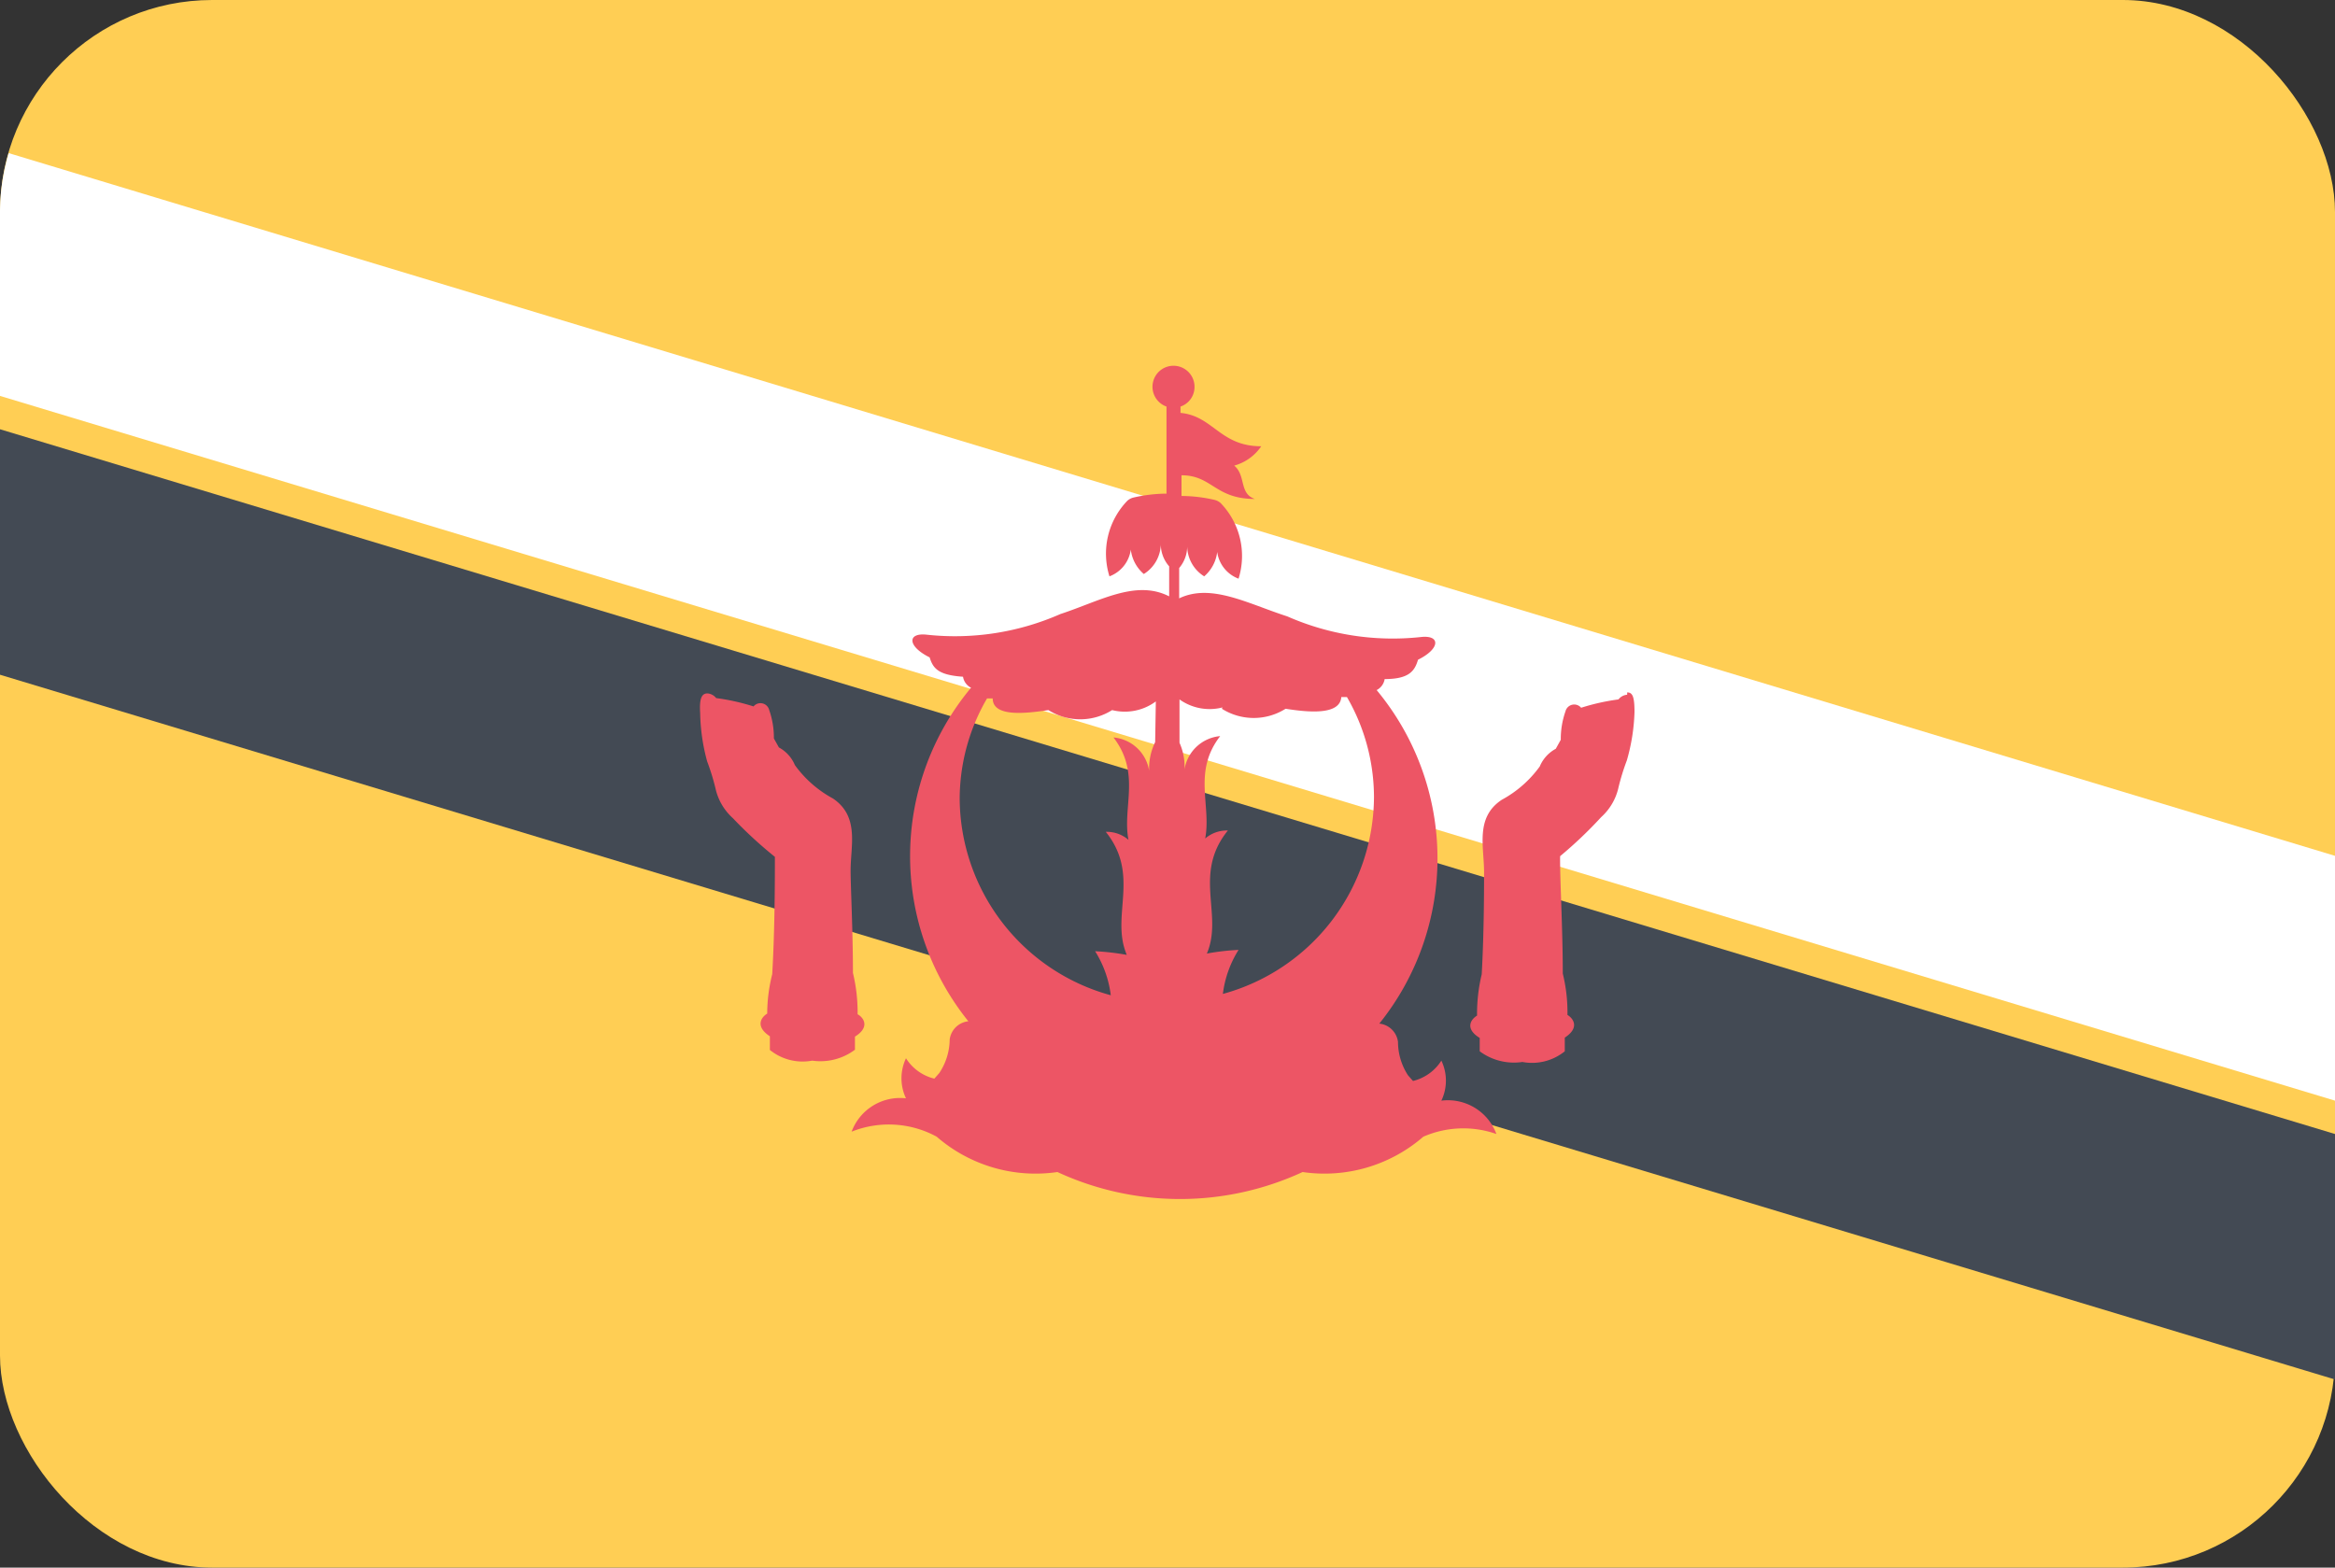 <svg xmlns="http://www.w3.org/2000/svg" viewBox="0 0 70 47"><rect x="0" y="0" width="70" height="47" fill="#333333" stroke="none"/><rect width="70" height="47" fill="#ffce54" rx="6.36"/><path fill="#434a54" d="M70 34L0 12.87v7.36l70 21.13a6.42 6.42 0 000-.72z"/><path fill="#fff" d="M0 11.87L70 33v-7.34L.26 4.59A6.35 6.35 0 000 6.36z"/><path fill="#ed5565" d="M43.21 33a1.39 1.39 0 000-1.2 1.4 1.4 0 01-.85.61l-.15-.17a1.84 1.84 0 01-.3-1 .63.63 0 00-.56-.55 7.9 7.9 0 00-.08-10 .45.45 0 00.24-.33c.73 0 .9-.24 1-.58.67-.33.68-.75.08-.68a7.84 7.84 0 01-4-.62c-1.18-.38-2.28-1-3.24-.54v-.91a1 1 0 00.24-.67 1.08 1.08 0 00.51.92 1.14 1.14 0 00.39-1 1 1 0 00.64 1.07 2.28 2.28 0 00-.54-2.27.44.44 0 00-.17-.09 4.5 4.5 0 00-1-.12v-.62c.92 0 1 .71 2.2.71-.48-.16-.26-.7-.62-1a1.44 1.44 0 00.81-.58c-1.24 0-1.44-.91-2.42-1v-.19a.62.62 0 00.42-.58.63.63 0 10-.84.58v2.61a4.51 4.51 0 00-1 .12.44.44 0 00-.17.09 2.28 2.28 0 00-.54 2.27 1 1 0 00.64-1.07 1.14 1.14 0 00.39 1 1.08 1.08 0 00.51-.92 1 1 0 00.25.69v.9c-1-.51-2.07.14-3.26.53a7.84 7.84 0 01-4 .62c-.6-.07-.59.35.08.68.1.33.26.53 1 .58a.45.45 0 00.24.33 7.89 7.89 0 00-.08 10 .63.63 0 00-.56.55 1.84 1.84 0 01-.31 1l-.15.17a1.4 1.4 0 01-.85-.61 1.4 1.4 0 000 1.2 1.55 1.55 0 00-1.63 1 3 3 0 012.55.15 4.52 4.52 0 003.62 1.06 8.75 8.75 0 007.35 0 4.52 4.52 0 003.62-1.06 3 3 0 012.19-.08 1.55 1.55 0 00-1.65-1zm-9-3.75a.26.26 0 00.02-.03zm1.53 0zm.89-8a1.79 1.79 0 001.91 0c.64.1 1.63.21 1.67-.35h.17a6 6 0 01.81 3 6.15 6.15 0 01-4.53 5.9 3.22 3.22 0 01.47-1.32 7 7 0 00-.95.11c.5-1.17-.43-2.38.63-3.69a1 1 0 00-.68.24c.19-1-.38-2 .45-3.07a1.19 1.19 0 00-1.07 1 1.75 1.75 0 00-.15-.8v-1.3a1.55 1.55 0 001.29.24zm-2 1a1.8 1.8 0 00-.18.86 1.19 1.19 0 00-1.07-1c.83 1.08.26 2.09.45 3.07a1 1 0 00-.68-.24c1.05 1.31.13 2.52.63 3.69a7.13 7.13 0 00-.95-.11 3.22 3.22 0 01.47 1.32 6.15 6.15 0 01-4.53-5.9 6 6 0 01.82-3h.17c0 .57 1 .45 1.67.35a1.79 1.79 0 001.91 0 1.56 1.56 0 001.31-.26zm14.15-1.42a.36.36 0 00-.26.14 6.47 6.47 0 00-1.12.25.27.27 0 00-.47.11 2.5 2.5 0 00-.14.85l-.15.27a1.07 1.07 0 00-.48.53 3.41 3.41 0 01-1.14 1c-.8.53-.53 1.4-.53 2.16 0 .5 0 1.8-.07 3.07a5.08 5.08 0 00-.14 1.24c-.17.1-.39.38.08.67v.4a1.72 1.72 0 001.28.32 1.56 1.56 0 001.27-.32v-.41c.46-.3.25-.58.08-.68a4.86 4.86 0 00-.14-1.24c0-1.36-.09-2.89-.08-3.52A12.7 12.7 0 0048 24.5a1.69 1.69 0 00.52-.89 6.8 6.8 0 01.25-.81 5.82 5.82 0 00.23-1.45c0-.47-.06-.59-.22-.59zM25.63 31.48v-.4c.47-.29.25-.58.08-.67a5.08 5.08 0 00-.14-1.24c0-1.27-.07-2.57-.07-3.07 0-.75.27-1.62-.53-2.16a3.41 3.41 0 01-1.14-1 1.07 1.07 0 00-.48-.53l-.15-.27a2.5 2.5 0 00-.14-.85.27.27 0 00-.47-.11 6.49 6.49 0 00-1.12-.25.37.37 0 00-.26-.14c-.16 0-.25.12-.22.59a5.82 5.82 0 00.21 1.45 6.8 6.8 0 01.25.81 1.69 1.69 0 00.52.89 12.8 12.8 0 001.26 1.16c0 .63 0 2.16-.08 3.52a4.86 4.86 0 00-.15 1.18c-.17.1-.38.38.08.68v.41a1.56 1.56 0 001.27.32 1.72 1.72 0 001.27-.32z"/></svg>